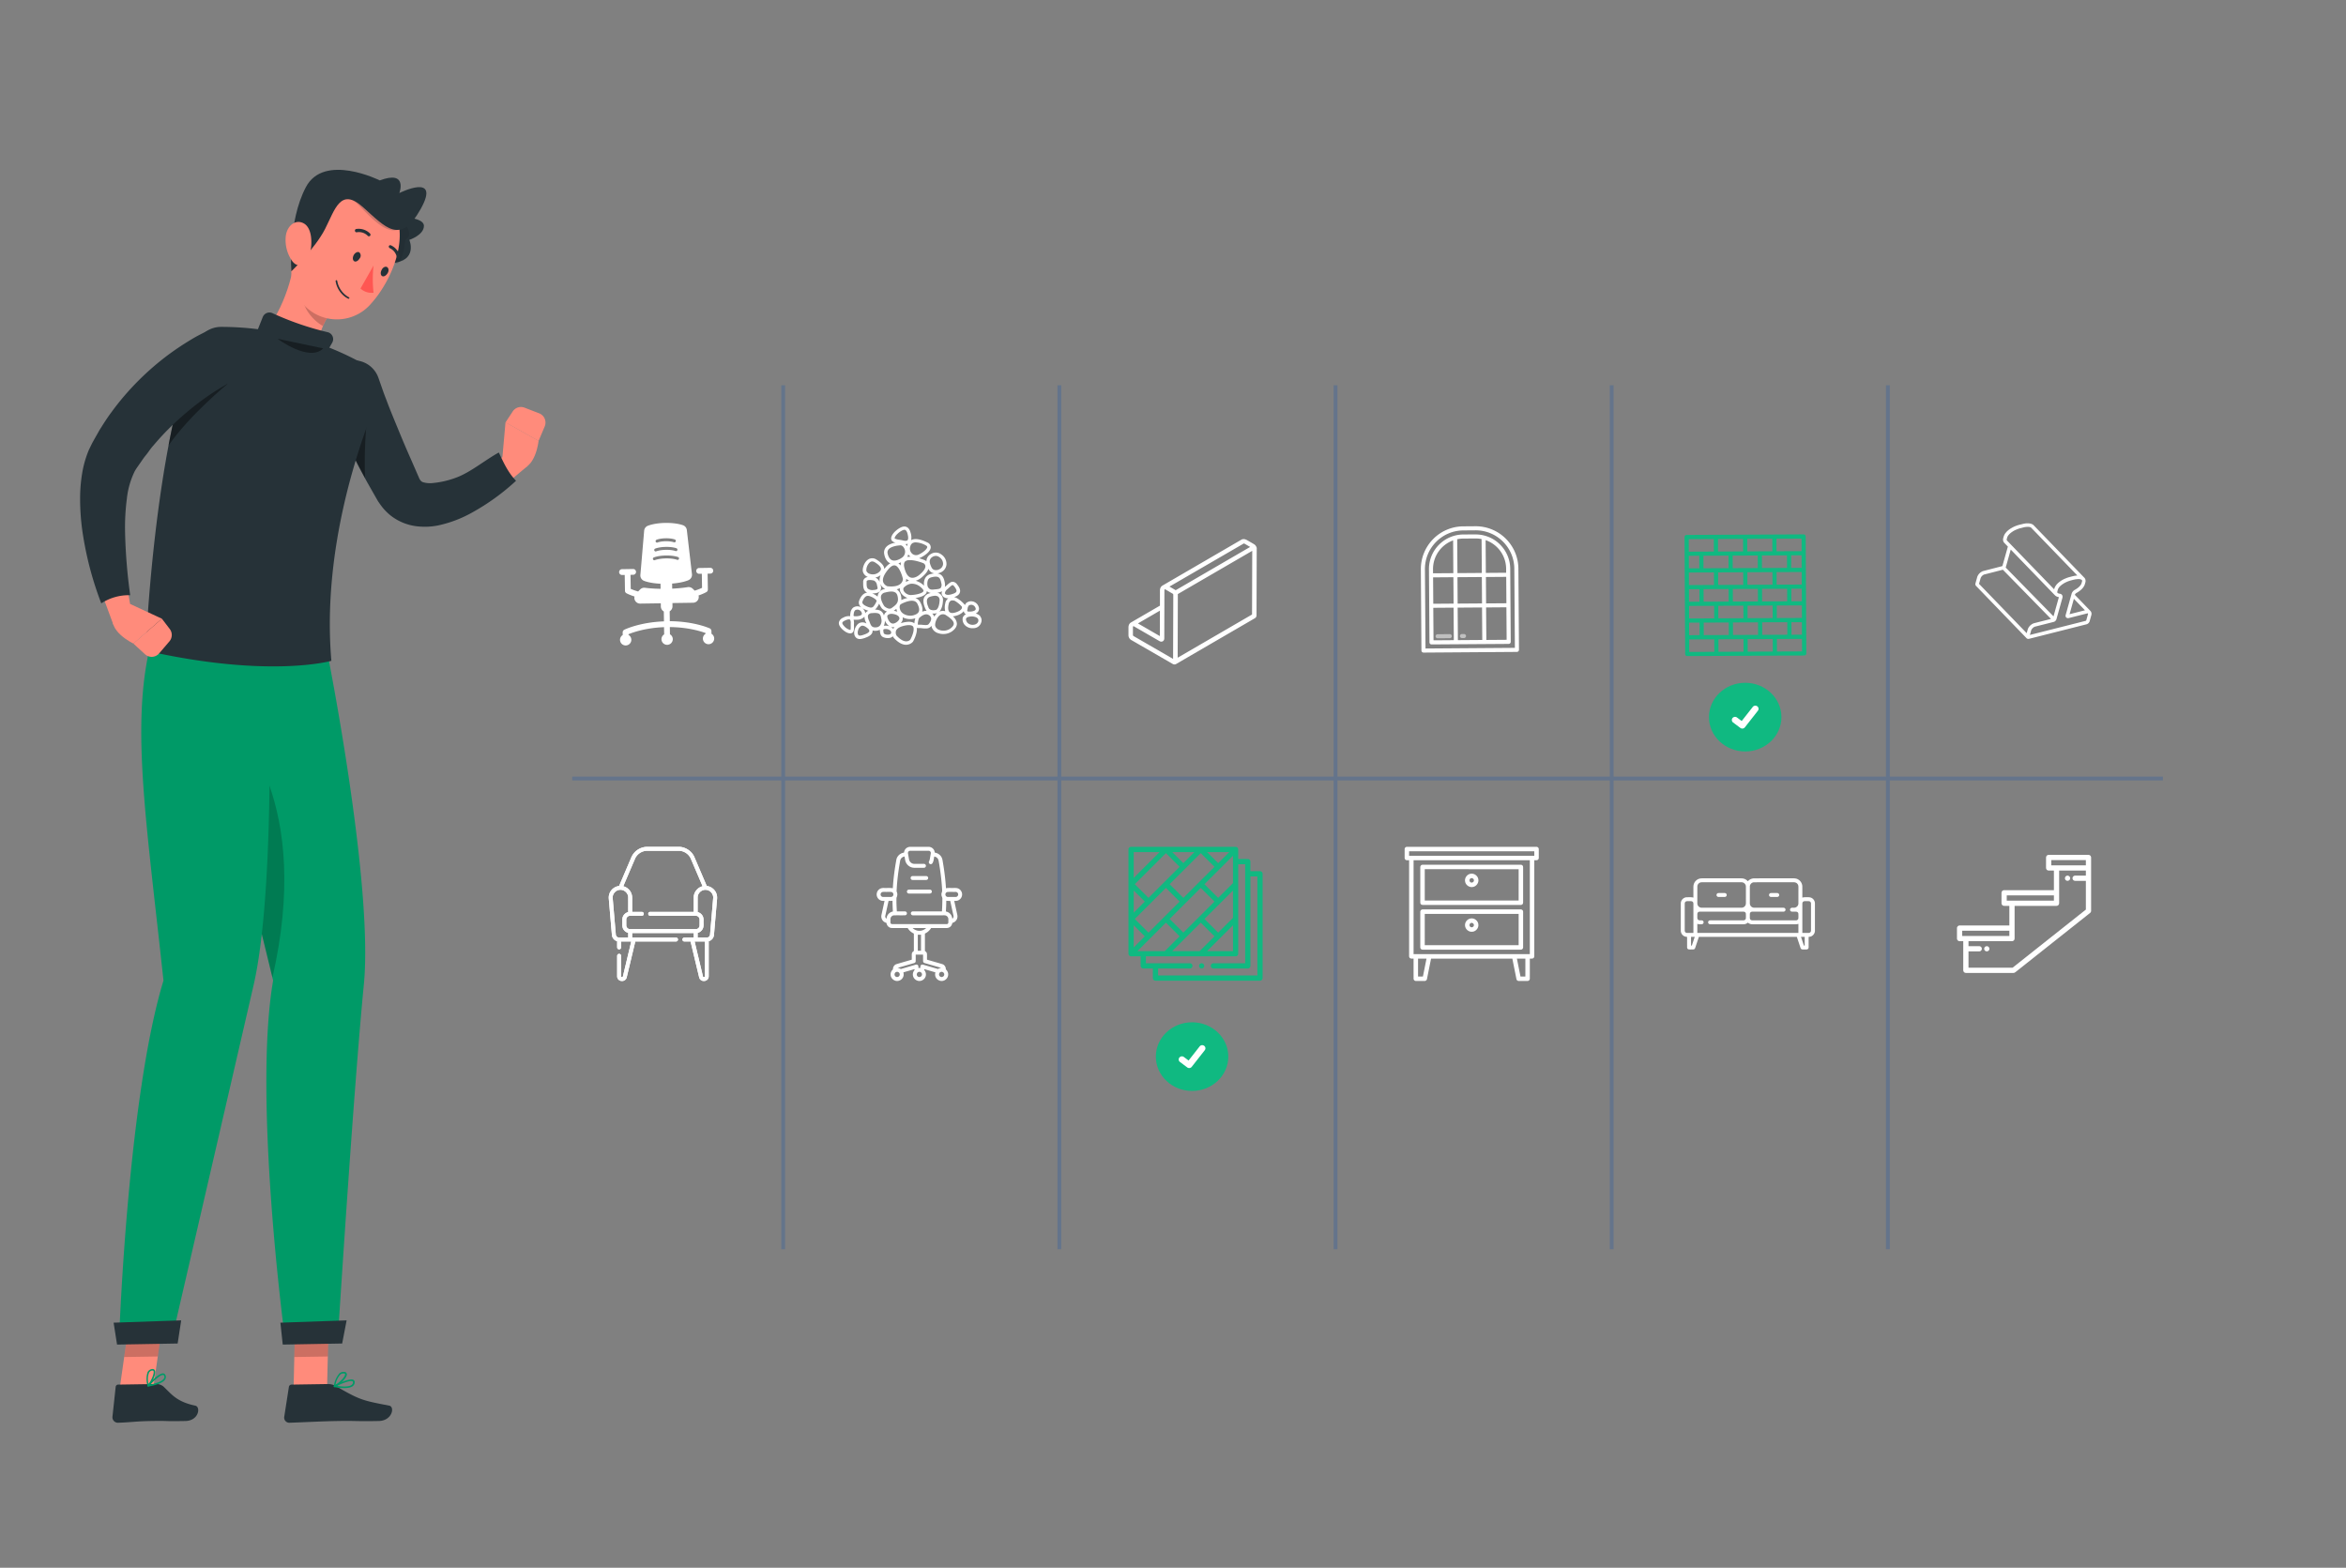 <svg xmlns="http://www.w3.org/2000/svg" width="615" height="411" fill="none" viewBox="0 0 615 411">
  <rect x="0" y="0" width="615" height="411" fill="#808080" stroke="none"/>
  <path fill="#FF8B7B" d="m131.701 119.875.819-9.165 8.668 4.858s-.764 7.729-5.528 7.434l-3.959-3.127Z"/>
  <path fill="#FF8B7B" d="m137.472 106.859 3.851 1.49a2.596 2.596 0 0 1 1.466 1.405 2.616 2.616 0 0 1 .01 2.03l-1.61 3.811-8.669-4.858 1.866-2.845a2.589 2.589 0 0 1 3.086-1.033Zm-5.771 13.017-6.964 3.945 3.972 6.374 9.621-8.052-4.12-4.092-1.811 1.033-.698.792Z"/>
  <path fill="#263238" d="M90.463 94.849a6.857 6.857 0 0 1 8.736 4.187l.254.724 1.101 3.14c.429 1.168.899 2.349 1.342 3.543.939 2.388 1.945 4.79 2.938 7.206.993 2.415 2.04 4.844 3.114 7.26l1.583 3.636.282.631c.037.106.082.209.134.308.068.145.154.28.255.403.194.289.492.491.832.564.724.2 1.479.269 2.228.201a23.555 23.555 0 0 0 6.374-1.463c3.663-1.342 7.474-4.549 11.124-6.562.751 1.463 2.147 5.032 4.522 7.408a58.622 58.622 0 0 1-11.473 8.306 31.72 31.72 0 0 1-8.977 3.408 17.633 17.633 0 0 1-5.824.188 13.73 13.73 0 0 1-6.468-2.683 14.02 14.02 0 0 1-2.51-2.537c-.348-.456-.657-.926-.952-1.342l-.658-1.154-2.04-3.582c-1.341-2.429-2.683-4.845-3.837-7.341-1.154-2.496-2.389-5.018-3.49-7.622a250.175 250.175 0 0 1-1.543-4.025c-.241-.671-.483-1.342-.724-2.08l-.336-1.101-.362-1.342a6.883 6.883 0 0 1 4.375-8.28Z"/>
  <path fill="#000" d="M92.584 119.272a141.24 141.24 0 0 1-3.49-7.622 112.12 112.12 0 0 1-.791-2.053l4.187-5.596 4.12 2.523a110.622 110.622 0 0 0-.913 18.786c-1.02-2.026-2.12-4.012-3.113-6.038Z" opacity=".4"/>
  <path fill="#FF8B7B" d="m76.924 365.632 8.776-.135.484-20.396-8.79.134-.47 20.397Z"/>
  <path fill="#263238" d="m86.037 362.84-9.595.148a.707.707 0 0 0-.711.617l-1.221 7.837a1.34 1.34 0 0 0 1.341 1.543c3.463-.107 8.454-.389 12.802-.456 5.086-.081 4.576.121 10.547 0 3.61 0 4.375-3.717 2.845-4.026-6.978-1.342-7.675-1.463-13.862-5.045a4.187 4.187 0 0 0-2.147-.618Z"/>
  <path fill="#000" d="m86.184 345.101-.242 10.52-8.79.134.242-10.507 8.79-.147Z" opacity=".2"/>
  <path fill="#009A67" d="M87.594 363.619a.202.202 0 0 1 0-.376c.403-.215 4.026-2.067 5.059-1.49a.643.643 0 0 1 .322.551 1.208 1.208 0 0 1-.43 1.019c-.993.873-3.502.564-4.91.309l-.041-.013Zm4.75-1.53c-.657-.215-2.603.55-4.025 1.234 1.932.296 3.381.188 3.931-.308a.77.77 0 0 0 .282-.671.243.243 0 0 0-.12-.215l-.068-.04Z"/>
  <path fill="#009A67" d="M87.594 363.619a.228.228 0 0 1-.08-.188 6.281 6.281 0 0 1 1.489-3.409 1.639 1.639 0 0 1 1.167-.375c.564 0 .725.335.752.577.134.993-2.04 2.925-3.113 3.422l-.215-.027Zm2.684-3.543h-.215a1.116 1.116 0 0 0-.845.282 5.1 5.1 0 0 0-1.262 2.684c1.114-.658 2.59-2.188 2.51-2.778-.014-.04-.027-.134-.202-.188h.014ZM71.597 257.058c-10.735-44.9-18.21-65.753-14.17-87.988l28.327 1.717s12.225 61.07 9.621 87.398c-2.683 27.375-6.709 91.102-6.709 91.102l-14.144.202s-8.199-61.849-2.925-92.431Z"/>
  <path fill="#263238" d="m90.866 346.147-1.167 6.066-15.58.281-.617-5.743 17.364-.604Z"/>
  <path fill="#000" d="M71.422 256.28c-8.225-34.299-14.492-54.468-15.056-72.087 7.193 6.119 25.43 26.744 15.056 72.087Z" opacity=".2"/>
  <path fill="#FF8B7B" d="m31.153 365.632 8.803-.135 2.898-20.396-8.802.134-2.899 20.397Z"/>
  <path fill="#263238" d="m40.587 362.84-9.595.148a.657.657 0 0 0-.671.617l-.845 7.837a1.44 1.44 0 0 0 .87 1.429c.182.078.38.117.579.114 3.448-.107 4.536-.389 8.883-.456 5.086-.081 2.684.121 8.696 0 3.61 0 4.187-3.704 2.684-4.026-4.885-1.02-6.173-2.965-8.374-5.045a3.117 3.117 0 0 0-2.227-.618Z"/>
  <path fill="#000" d="m42.855 345.101-1.49 10.52-8.803.134 1.49-10.507 8.803-.147Z" opacity=".2"/>
  <path fill="#009A67" d="M38.842 363.498a.187.187 0 0 1-.188-.107.2.2 0 0 1 0-.228c.295-.336 2.965-3.275 4.173-3.114a.705.705 0 0 1 .523.403 1.153 1.153 0 0 1 0 1.087c-.59 1.14-3.06 1.717-4.495 1.959h-.013Zm3.864-3.033c-.698 0-2.227 1.342-3.287 2.51 1.932-.39 3.247-.993 3.583-1.637a.715.715 0 0 0 0-.712.239.239 0 0 0-.078-.109.237.237 0 0 0-.124-.052h-.094Z"/>
  <path fill="#009A67" d="M38.841 363.498a.203.203 0 0 1-.147-.148 5.957 5.957 0 0 1 0-3.65 1.563 1.563 0 0 1 .952-.751c.564-.148.819.067.94.268.496.873-.779 3.395-1.597 4.227a.19.19 0 0 1-.069.042.213.213 0 0 1-.079.012Zm1.127-4.173h-.214a1.092 1.092 0 0 0-.698.55 4.858 4.858 0 0 0-.107 2.952c.778-.993 1.57-2.898 1.274-3.422-.026-.013-.067-.121-.255-.121v.041Zm2.886-102.267c-4.818-44.9-9.139-70.235-2.174-92.511l29.642 6.24s2.215 61.017-3.824 87.398c-6.307 27.375-21.041 91.102-21.041 91.102l-14.17.201s2.254-61.848 11.567-92.43Z"/>
  <path fill="#263238" d="m47.497 346.147-.926 6.066-15.888.281-.899-5.743 17.713-.604ZM104.166 56.86s6.965-.08 6.965 2.348c0 2.429-3.825 3.677-3.825 3.677s2.402 5.582-4.723 6.105c-7.126.524 1.583-12.13 1.583-12.13Z"/>
  <g opacity=".18">
    <path fill="#263238" d="M103.976 56.725s5.596 4.133 2.268 6.133c0 0-.644 8.199-3.221 5.73-2.576-2.47.953-11.863.953-11.863Z"/>
    <path fill="#000" d="M103.976 56.725s5.596 4.133 2.268 6.133c0 0-.644 8.199-3.221 5.73-2.576-2.47.953-11.863.953-11.863Z" opacity=".4"/>
  </g>
  <path fill="#FF8B7B" d="M88.504 96.634c-5.287-3.194-5.529-7.367-3.851-11.125.404-.927.875-1.824 1.409-2.683l-5.22-8.253-3.825-6.025c-.63 6.79-5.233 18.223-10.923 21.068 3.932 4.025 10.735 7.917 15.083 11.527 6.253-1.168 7.327-4.51 7.327-4.51Z"/>
  <path fill="#000" d="M86.063 82.772a21.088 21.088 0 0 0-1.41 2.684c-2.509-1.342-5.756-5.073-5.166-8.213.338-.975.789-1.907 1.342-2.777l5.234 8.306Z" opacity=".2"/>
  <path fill="#FF8B7B" d="M81.661 55.853c-3.838 8.213-6.508 12.802-4.723 19.163a11.782 11.782 0 0 0 20.33 4.59c5.568-6.147 10.842-18.56 4.924-26.114a11.968 11.968 0 0 0-20.53 2.361Z"/>
  <path fill="#263238" d="M92.732 66.87c-.349.658-.295 1.342.12 1.61.417.269 1.034-.08 1.437-.738a1.154 1.154 0 0 0-.121-1.597c-.416-.241-1.087.094-1.436.725Zm7.312 3.905c-.349.644-.295 1.342.121 1.597.416.255 1.033-.094 1.436-.738s.295-1.342-.121-1.61c-.416-.269-1.127.04-1.436.751Z"/>
  <path fill="#FF5652" d="M97.926 69.608a31.747 31.747 0 0 0 0 7.138 4.335 4.335 0 0 1-3.422-1.1l3.422-6.038Z"/>
  <path fill="#263238" d="M90.583 77.9a6.362 6.362 0 0 1-2.603-4.186.228.228 0 0 1 .174-.255.2.2 0 0 1 .242.147 6.093 6.093 0 0 0 3.073 4.335.215.215 0 0 1 .107.268.228.228 0 0 1-.295.08 5.89 5.89 0 0 1-.698-.388Zm2.565-17.136a.47.47 0 0 1-.08-.188.416.416 0 0 1 .267-.536 4.173 4.173 0 0 1 3.677 1.194.43.43 0 0 1 0 .59.43.43 0 0 1-.604 0 3.22 3.22 0 0 0-2.912-.925.43.43 0 0 1-.348-.135Zm8.788 3.959a.524.524 0 0 1 0-.201.416.416 0 0 1 .564-.201 4.213 4.213 0 0 1 2.375 3.046.441.441 0 0 1-.376.47.43.43 0 0 1-.47-.376 3.245 3.245 0 0 0-1.878-2.416.455.455 0 0 1-.215-.322Z"/>
  <path fill="#263238" d="M77.985 62.616s6.71-.925 8.16-5.367c1.448-4.442 4.025-7.153 7.38-3.945 3.354 3.207 7.756 8.776 11.634 6.588 6.173-3.462.268-6.71.268-6.71s1.476-2.911-4.71-4.025c0 0-.792-3.328-6.602-2.174a5.582 5.582 0 0 0-7.287.993s-3.878-1.342-5.005 4.026a3.45 3.45 0 0 0-3.02 4.28s-1.677 1.45-.818 6.334Z" opacity=".22"/>
  <path fill="#263238" d="M76.373 71.138s6.24-6.012 8.843-11.111c2.603-5.1 4.026-11.004 9.917-5.744s9.796 10.118 15.163.483c5.368-9.634-5.609-4.16-5.609-4.16s2.322-6.092-5.126-3.314c0 0-14.6-7.287-19.377 1.771-4.777 9.058-3.811 22.075-3.811 22.075Z"/>
  <path fill="#FF8B7B" d="M74.9 62.08a9.595 9.595 0 0 0 1.663 6.307c1.65 2.28 3.905.885 4.67-1.879.684-2.483.644-6.71-1.597-7.944-2.24-1.235-4.482.711-4.737 3.516Z"/>
  <path fill="#263238" d="M86.869 173.243s-16.264 4.656-48.684-2.684c0 0 2.093-52.965 13.298-80.514a6.978 6.978 0 0 1 6.414-4.348 76.69 76.69 0 0 1 38.23 10.172 6.965 6.965 0 0 1 2.9 8.668c-4.724 11.313-14.681 39.238-12.158 68.706Z"/>
  <path fill="#000" d="m61.56 95.184-1.933 5.489s-9.769 7.984-15.459 16.103c1.087-5.717 2.349-11.326 3.838-16.519l6.71-6.173 6.844 1.1Z" opacity=".4"/>
  <path fill="#FF8B7B" d="m34.105 158.334 8.346 3.865-7.474 6.522s-7.032-3.315-5.153-7.703l4.28-2.684Z"/>
  <path fill="#FF8B7B" d="m44.41 168.144-2.683 3.14a2.586 2.586 0 0 1-1.81.908 2.58 2.58 0 0 1-1.907-.68l-3.047-2.791 7.475-6.522 2.053 2.684a2.588 2.588 0 0 1-.08 3.261Zm-10.305-9.81-1.369-7.877-7.353 1.597 4.36 11.769 5.22-2.51-.348-2.053-.51-.926Z"/>
  <path fill="#263238" d="M21.544 124.035a27.304 27.304 0 0 1 1.772-6.132l.765-1.57c.255-.497.456-.819.684-1.248l1.342-2.375c.98-1.543 1.945-3.1 3.046-4.563a69.489 69.489 0 0 1 7.072-8.293 71.581 71.581 0 0 1 8.239-7.098A76.533 76.533 0 0 1 49 89.696c.791-.483 1.556-.966 2.388-1.422.403-.228.832-.443 1.262-.671l.67-.336.779-.375a7.367 7.367 0 0 1 6.71 13.083l-.51.282-.752.416-.9.523c-.603.349-1.234.738-1.85 1.114a69.397 69.397 0 0 0-3.637 2.469 76.443 76.443 0 0 0-6.79 5.582 68.847 68.847 0 0 0-6.12 6.388c-.496.537-.925 1.127-1.342 1.718-.416.59-.912 1.14-1.341 1.744l-1.248 1.798c-.202.295-.457.644-.604.872l-.376.618a21.464 21.464 0 0 0-2.08 7.233 58.192 58.192 0 0 0-.47 8.91c.132 5.487.58 10.962 1.342 16.398a13.152 13.152 0 0 0-7.581 2.133 87.835 87.835 0 0 1-4.737-17.538 60.385 60.385 0 0 1-.805-10.816c.038-1.938.217-3.871.536-5.784ZM85.633 92.38l1.45-2.536a1.865 1.865 0 0 0-1.236-2.765 76.91 76.91 0 0 1-14.479-5.005 1.879 1.879 0 0 0-2.482 1.033L66.51 89.08s10.99 5.435 19.122 3.3Z"/>
  <path fill="#000" d="M84.72 91.333 72.75 88.81s8.334 6.213 11.97 2.523Z" opacity=".4"/>
  <path fill="#fff" d="m518.314 151.325-.445 1.583s-.01.052-.021.072l-.01.073v.207s.021.051.021.072a.697.697 0 0 0 .144.258l13.239 13.704h.01v.021a.722.722 0 0 0 .279.155.842.842 0 0 0 .393 0l15.059-3.806c.175-.041.362-.155.506-.3a1.09 1.09 0 0 0 .3-.486l.445-1.583c.124-.434.031-.837-.207-1.096 0 0 0-.02-.01-.02l-4.085-4.22v-.042a.89.89 0 0 1 .413-.465c.507-.29.962-.61 1.324-.962.31-.3.714-.775.869-1.324l.124-.424c.124-.413.072-.806-.124-1.127a.699.699 0 0 0-.155-.186l-13.238-13.704c-.063-.062-.125-.124-.207-.175-.011 0-.062-.042-.073-.042l-.062-.041s-.031-.021-.051-.031c-.063-.031-.125-.062-.187-.083l-.165-.052c-.052-.02-.124-.031-.176-.041a6.127 6.127 0 0 0-.176-.031h-.051l-.135-.021c-.062 0-.124 0-.186-.01h-.403c-.073 0-.145.01-.218.021-.072 0-.144.02-.227.031-.073.01-.155.02-.238.041-.083.01-.166.031-.248.052l-.972.238h-.052a1.162 1.162 0 0 1-.248.082l-.145.042-.062.02a8.98 8.98 0 0 0-.29.104l-.134.051-.062.021-.052.021c-.083.031-.165.072-.248.103l-.124.062-.062.031-.052.021c-.072.041-.155.072-.228.114l-.144.083-.042.02c-.062.042-.124.073-.196.114-.062.031-.114.072-.176.103l-.414.29c-.093.072-.155.124-.217.176l-.072.062-.062.052-.125.113-.134.135-.3.351s-.021.031-.031.042l-.145.207s-.02.031-.02.041l-.125.238-.031.062-.093.248-.124.435c-.145.517-.041.992.3 1.334l.9.931-1.427 5.078-.062.051-5.099 1.314-.041.02-.218.114s-.051.031-.062.031l-.238.155s-.082.062-.113.093c-.042.042-.093.073-.135.114l-.083.083-.134.155v.021l-.041.031-.031.041-.114.166v.02l-.124.207-.021.031-.072.186-.021.062-.021.052.011.01Zm26.269-.455c-.083 0-.176.021-.258.031a1.52 1.52 0 0 0-.3.031c-.187.032-.373.063-.559.114h-.041l-.797.207c-.175.041-.362.104-.537.155a6.32 6.32 0 0 0-.414.155l-.062.021c-.135.052-.259.114-.383.166-.031.01-.052.02-.083.031h-.02c-.145.082-.29.155-.424.227a5.77 5.77 0 0 0-.424.259h-.011c-.072.062-.144.103-.206.155a2.234 2.234 0 0 0-.176.124h-.021s-.041.052-.062.062a4.848 4.848 0 0 0-.248.207l-.021.02a5.228 5.228 0 0 0-.341.342l-.031.031c-.052.072-.114.145-.176.227v.021h-.021s-.041.072-.062.103c-.031.052-.062.094-.093.145v.021s-.052.083-.083.124c-.02.052-.051.093-.072.145-.052.114-.083.217-.114.31l-.051.186-12.349-12.773s-.145-.144-.062-.434l.124-.424.02-.072.032-.073.02-.041.042-.083.02-.041.031-.042.093-.144.042-.052.227-.259.104-.103.217-.197.155-.124.352-.248c.082-.052.124-.083.175-.114.052-.031.114-.072.176-.103l.166-.093c.072-.031.134-.073.207-.104l.051-.02.052-.021.114-.052.217-.093.062-.02.155-.062c.073-.032.145-.052.217-.083l.062-.021.156-.052.217-.062h.051l.942-.248c.072-.021.144-.031.206-.041.063-.011.135-.021.197-.031.062 0 .124-.021.186-.021s.114-.01.176-.01h.569c.062.02.103.031.134.031.042 0 .073.02.104.02l.072.021c.062.021.093.041.124.052l.042.031.041.031s.041.031.062.052l12.1 12.524-.01-.021Zm-18.74-2.244 1.272-4.55 11.583 11.986h.011c.248.259.589.414 1.024.486l-1.407 5.037-12.545-12.814s.051-.093.062-.135v-.01Zm20.726 11.366-4.034 1.024 1.128-4.033 2.906 3.009Zm-14.107 5.285s.031-.103.062-.155c.031-.072.083-.155.155-.248l.031-.041s.052-.062.073-.083l.072-.073.041-.041c.042-.041.093-.083.135-.124 0 0 .041-.031.062-.041l.083-.052c.134-.083.248-.135.351-.155l4.84-1.221a.976.976 0 0 0 .455-.269 1.035 1.035 0 0 0 .269-.434l1.562-5.585c.166-.6-.145-.972-.527-1.075a1.986 1.986 0 0 0-.135-.031c-.289-.031-.507-.114-.62-.228 0 0-.011-.031-.021-.041 0 0 0-.021-.01-.031 0-.011-.021-.031-.021-.052v-.124c0-.031.01-.083.021-.124v-.052l.124-.434a.647.647 0 0 1 .062-.166c.031-.062.062-.124.093-.176l.124-.186c.041-.062.093-.124.145-.186.072-.083.155-.165.248-.248l.062-.052c.093-.083.186-.155.269-.227.114-.094.227-.166.341-.238.135-.083.259-.166.383-.238.031-.021.072-.031.103-.052.093-.052.186-.103.279-.145l.042-.02c.062-.031.124-.052.186-.083.072-.031.155-.073.238-.104.062-.02.114-.041.176-.062.072-.031.145-.062.227-.082l.052-.021c.134-.041.259-.083.393-.114l.796-.207h.052c.166-.041.321-.072.476-.093.052 0 .093 0 .134-.01.114-.01.238-.031.342-.031h.403c.114.01.217.031.31.052l.062.02c.073.021.124.052.176.083.021.01.031.021.041.031a.323.323 0 0 1 .104.104c.052.082.062.206.01.361l-.124.435c-.072.269-.289.589-.61.9-.31.3-.693.579-1.138.817-.424.238-.724.6-.848 1.024l-1.562 5.584a.647.647 0 0 0 .145.642c.124.134.383.227.631.165l4.84-1.22c.124-.031.197-.021.218-.011.031.021.051.083.01.228l-.445 1.582s-.021.042-.052.073c-.041.041-.072.062-.082.062l-14.645 3.702.331-1.179Zm-13.228-13.755.021-.062v-.031h.02l.031-.062.042-.073v-.02h.021l.041-.083.052-.062.02-.031s.042-.052.052-.062h.01l.083-.083s.052-.062.083-.083l.062-.051.041-.031.042-.031.072-.042.041-.02.083-.042.062-.031.052-.02.062-.021h.052l4.767-1.221 12.618 12.897-4.385 1.107c-.6.155-1.169.62-1.5 1.169a2.14 2.14 0 0 0-.113.217 1.595 1.595 0 0 0-.104.289l-.269.952-12.493-12.928.413-1.479.021-.052v-.01Zm-189.775-7.757v-.062l-.02-.062v-.041s-.021-.073-.031-.083c0 0-.011-.041-.021-.052v-.031s-.041-.082-.052-.093l-.031-.062-.031-.062-.041-.072-.093-.135s-.042-.062-.052-.062c0 0-.041-.052-.052-.052l-.051-.051-.052-.042-.062-.051s-.062-.042-.073-.052a.296.296 0 0 1-.072-.052l-1.924-1.106-.072-.031-.072-.031s-.062-.031-.073-.031l-.062-.021s-.062-.021-.083-.031l-.072-.021s-.072-.021-.083-.021h-.082s-.062-.02-.083-.02h-.207c-.052 0-.093.01-.134.02h-.021s-.093.032-.145.042a.706.706 0 0 0-.196.093l-20.685 12.028s-.021.021-.031.021c-.383.238-.621.693-.621 1.272v3.961l-7.601 4.416s-.021.021-.031.021c-.383.238-.621.682-.621 1.262v2.068a1.455 1.455 0 0 0 .703 1.231l10.891 6.288a.935.935 0 0 0 .486.134.724.724 0 0 0 .393-.103l20.685-12.028a.772.772 0 0 0 .279-.269.291.291 0 0 0 .041-.083l.021-.041v-.031s.031-.052.052-.114c0-.01 0-.052.01-.062v-.083s.01-.072.01-.093l.052-17.385v-.093l.01-.042Zm-3.402-1.293h.062s.072.042.093.042l.083.041 1.427.828-19.537 11.355s-.072-.072-.114-.093l-1.499-.868 19.495-11.305h-.01Zm-21.988 17.624-.021 6.66-5.74-3.32 5.761-3.351v.011Zm-6.95 6.609s-.052-.042-.083-.094a.291.291 0 0 1-.041-.113v-2.058c0-.187.062-.269.093-.28.031 0 .114 0 .258.093l6.64 3.837c.269.156.59.166.828.031.248-.144.393-.413.403-.734l.031-12.597c0-.196.052-.279.093-.289h.052c.01 0 .031 0 .041.01.042.01.093.031.155.062l1.893 1.107s.021.031.031.051c0 0 .01.021.021.031 0 0 .02.042.02.052 0 .021.011.041.021.062l-.052 16.858-10.425-6.019.021-.01Zm11.604 5.729.041-15.586v-.982s-.01-.083-.02-.114l19.526-11.346-.052 16.693-19.516 11.335h.021Zm-51.761-10.918a2.45 2.45 0 0 0-1.19-.67 1.79 1.79 0 0 0 .57-.426c.281-.326.38-.781.256-1.194a2.112 2.112 0 0 0-1.144-1.392 2 2 0 0 0-1.741-.015c-.13.054-.244.133-.349.214a1.551 1.551 0 0 0-.399.595s-.028-.06-.055-.077a7.94 7.94 0 0 0-2.257-1.851l-.04-.01a2.189 2.189 0 0 0-.498-.141c.87-.301 1.346-.687 1.517-1.22.24-.73-.221-1.468-.7-2.084a1.647 1.647 0 0 0-1.07-.725c-.573-.053-1.008.342-1.576.844-.162.142-.326.294-.525.459l-.072.078a3.104 3.104 0 0 0-.002-1.096c-.181-1.107-.535-1.799-1.113-2.183a2.093 2.093 0 0 0-.866-.293c.331-.048.654-.152.954-.292a2.52 2.52 0 0 0 1.452-2.012 2.963 2.963 0 0 0-1.32-2.648 2.386 2.386 0 0 0-2.766-.133 2.25 2.25 0 0 0-1.075 1.283c-.048.202-.096.403-.095.616a2.433 2.433 0 0 0-.335-.241 13.265 13.265 0 0 0-1.611-.557l.066-.006c.915-.354 2.951-1.566 3.01-2.828a1.366 1.366 0 0 0-.899-1.302c-1.207-.599-2.871-1.201-4.068-.692-.065.006-.112.069-.172.097a3.884 3.884 0 0 0-.153-2.015c-.225-.789-.593-1.292-1.102-1.478-.709-.277-1.474.113-2.055.494-.152.102-1.491.982-1.845 2.099-.128.309-.105.655.048.947.251.327.635.547 1.051.583-.834.15-1.959.496-2.57 1.264a2.138 2.138 0 0 0-.415 1.815c.276 1.46.986 2.089 1.571 2.357a4.72 4.72 0 0 0-1.3 1.155l-.275.349.01-.04c-.04-.808-.702-1.595-2.013-2.421a1.95 1.95 0 0 0-2.301.01c-.979.711-1.504 2.318-1.284 3.169a2.103 2.103 0 0 0 1.302 1.356c-.276.04-.544.135-.765.305a1.205 1.205 0 0 0-.481.98l.011.088c-.012.891-.032 1.811.598 2.421.139.129.293.24.474.327l-.04-.01c-.887.105-1.598.806-2.071 2.065-.213.576-.272 1.658 1.757 2.465.204.081.41.152.629.216-.34.131-.621.371-.812.676 0-.085-.004-.16-.017-.238a2.16 2.16 0 0 0-1.143-1.392 2.016 2.016 0 0 0-1.741-.015 1.34 1.34 0 0 0-.352.224 2.29 2.29 0 0 0-.637 1.453l-.031.131c-.026.196-.03.386-.003.584a2.899 2.899 0 0 0-1.873.4 1.78 1.78 0 0 0-1.093 1.184c-.127.661.317 1.246.722 1.684.074.093 1.046 1.092 2.025 1.222a.986.986 0 0 0 .306.01.808.808 0 0 0 .52-.216c.366-.326.376-.856.369-1.666-.017-.238-.002-.522.008-.828a3.127 3.127 0 0 0-.106-.887l.091.022c.291.027.6.027.891.012a2.615 2.615 0 0 0 1.782-.73c.03-.036.049-.074.079-.109.025.559.168 1.115.433 1.604l.077.21a2.007 2.007 0 0 0-1.667-.188c-.675.241-1.145 1.001-1.363 1.64-.357 1.084-.155 2.015.561 2.443.282.153.609.21.924.18.484-.064.96-.184 1.402-.386l.092-.031c1.005-.375 1.563-.879 1.66-1.504a.797.797 0 0 0 .003-.319c.271.065.56.103.841.085l.14-.008c.326-.028.644-.111.936-.264-.009.168.005.331.039.498.017.196.057.386.106.579.111.42.423.761.836.903.407.162.849.226 1.283.192.098-.008.193-.007.293-.025.323-.061.616-.214.852-.444.046.118.105.227.176.33.015.025.033.039.048.064 1.137 1.242 2.251 1.872 3.312 1.84l.121-.013a2.363 2.363 0 0 0 1.606-.795l.034-.055c.146-.252 1.173-2.133.975-3.563.121.029.241.058.372.047.353-.011.712.001 1.061.053.372.047.741.061 1.117.046a1.635 1.635 0 0 0 1.172-.537l.151-.187c-.004.105.002.213.02.313a2.5 2.5 0 0 0 1.7 1.643 3.915 3.915 0 0 0 1.65.217 3.926 3.926 0 0 0 2.036-.723c.842-.627 1.263-1.313 1.234-2.033a2.756 2.756 0 0 0-1.063-1.862 4.7 4.7 0 0 0 1.032-.22 3.823 3.823 0 0 0 1.839-1.142c.027.198.101.375.213.53.098.119.222.224.366.29a1.482 1.482 0 0 0-.87.961c-.1.636.074 1.284.487 1.777a2.739 2.739 0 0 0 2.294.903c.117-.004.235-.007.346-.023a2.107 2.107 0 0 0 1.725-1.468 1.63 1.63 0 0 0-.295-1.645l.04-.033Zm-33.945 1.765c-.012.316-.007.604-.005.86.018.323.001.66-.044.979a.62.62 0 0 1-.153.016 3.224 3.224 0 0 1-1.493-.955c-.144-.152-.555-.612-.515-.911.041-.171.25-.376.61-.545.942-.465 1.276-.352 1.38-.295.103.056.241.409.228.863l-.008-.012Zm2.859-2.153c-.268.319-1.077.496-1.908.413a.304.304 0 0 1-.156-.058.596.596 0 0 1-.029-.412l.034-.14c.007-.339.125-.651.328-.921 0 0 .09-.064.137-.084.13-.054.268-.095.398-.107.206-.014.409.024.591.111.332.165.588.471.669.842a.377.377 0 0 1-.084.352l.02.004Zm21.957-3.054a4.192 4.192 0 0 0-.044 2.17 2.169 2.169 0 0 0-1.571.122c.544-.539.899-1.528.969-2.788a2.026 2.026 0 0 0-.714-1.853 1.959 1.959 0 0 0-.778-.347c.444-.031.879-.16 1.263-.387a2.46 2.46 0 0 0-.118.535c-.005.02 0 .043.003.076.056.385.28.737.611.955.343.21.753.32 1.154.288a2.07 2.07 0 0 0-.793 1.214l.018.015Zm-8.126 5.341c-.51-.399-1.283-.5-2.313-.333a8.075 8.075 0 0 0-1.274.3 2.2 2.2 0 0 0 .399-.596c.135-.297.175-.639.104-.964.708.372 1.51.533 2.312.471a4.02 4.02 0 0 0 .654-.108c.125-.034.25-.068.365-.104a4.962 4.962 0 0 0-.247 1.334Zm-5.822 1.163a2.814 2.814 0 0 0-1.663-.56 2.08 2.08 0 0 0-.531.042c.199-.431.305-.916.281-1.39.082.19.169.36.273.545.51.846 1.206 1.269 1.985 1.212.085-.001.173-.012.261-.023a2.45 2.45 0 0 0-.337.472 1.802 1.802 0 0 0-.259-.296l-.01-.002Zm-3.416-6.312c.194.43.426.837.695 1.221l.051.054c.384.348.831.615 1.321.786a1.476 1.476 0 0 0-.627.573 1.296 1.296 0 0 0-.174.501c-.315-1.034-.899-1.568-2.382-1.595.155-.112.294-.248.416-.4.275-.349.507-.739.7-1.14Zm7.351-15.293-.051.211a2.339 2.339 0 0 0-.413-.536l.183-.009c.152-.016.298-.045.438-.097-.057.146-.111.282-.147.433l-.01-.002Zm-2.304 4.711c.23-.072.465-.165.682-.272-.065.271-.103.56-.085.841a3.141 3.141 0 0 0-.607-.572l.01.003Zm5.348 12.648c-.196.464-.688.781-1.471.986-1.236.32-2.949-.209-3.401-1.425-.365-.96.015-1.389.107-1.463.619-.362 2.358-1.177 3.497-.871.392.094.71.363.892.715.449.874.58 1.565.376 2.058Zm-5.886-.736c.034.211.091.416.171.616.008.055.041.095.069.155a4.183 4.183 0 0 0-.93-.245c.224-.138.471-.323.698-.513l-.008-.013Zm-1.31 1.334.183-.009c.6.07 1.613.281 1.879.941a.641.641 0 0 1-.013.54 2.299 2.299 0 0 1-1.205.986c-.587.231-1.104-.01-1.514-.694-.361-.619-.478-1.105-.328-1.377.266-.266.629-.402.998-.387Zm5.006-4.933a2.3 2.3 0 0 1-1.661-.921 1.045 1.045 0 0 1-.159-.932 3.25 3.25 0 0 1 1.937-1.108 3.39 3.39 0 0 1 2.491.833c.591.462.885.873.797 1.107-.225.627-2.344 1.032-3.415 1.018l.01.003Zm-1.242-3.459c.093-.254.139-.53.141-.806.225.214.485.372.775.495a3.804 3.804 0 0 0-.921.332l.005-.021Zm-1.155 3.031c.399.553.969.967 1.621 1.177a8.17 8.17 0 0 0-1.616.569 3.917 3.917 0 0 0-.018-.632 2.767 2.767 0 0 0-1.059-2.096c-.055-.034-.113-.059-.159-.091.303-.065.586-.178.863-.314-.054.487.074.975.361 1.374l.007.013Zm-1.56-.237c.376.25.584.714.668 1.469.144 1.258-.533 1.818-1.66 2.611-.716.497-1.701-.314-1.878-.463-.366-.514-1.161-1.939-.853-2.822a1.355 1.355 0 0 1 1.042-.792c1.274-.342 2.167-.34 2.679.007l.002-.01Zm6.517 2.536a2.276 2.276 0 0 0-1.279-1.095c1.123-.155 2.622-.55 2.955-1.491.024-.1.05-.211.065-.314a1.88 1.88 0 0 0 1.022.48c-.147.039-.295.078-.435.13a1.989 1.989 0 0 0-1.325 1.128c-.459 1.112.201 2.526.303 2.764.08.242.215.477.382.666a2.554 2.554 0 0 0-1.174.239c.177-.692.019-1.538-.514-2.507Zm2.131 1.311s0-.043-.005-.065c-.174-.34-.552-1.377-.284-2.047.14-.317.429-.546.769-.634a5.112 5.112 0 0 1 1.067-.233c.353-.053.73.017 1.033.217.293.284.43.689.363 1.098-.08 1.438-.547 2.273-.98 2.392-.18.042-1.605.348-1.955-.715l-.008-.013Zm4.934-4.674a8.92 8.92 0 0 0 .542-.486c.366-.327.709-.649.895-.625.065-.006.209.061.453.375.243.314.67.927.545 1.269-.125.342-.557.547-1.3.762-.683.186-1.208.198-1.503.01a.568.568 0 0 1-.236-.301c.075-.397.287-.75.594-1.006l.01.002Zm-1.517-1.567c.101.376.057.78-.133 1.128-.235.315-.772.378-1.24.424l-.326.028c-.88.118-1.459.139-1.886-.741a2.844 2.844 0 0 1 .093-1.797c.185-.327.504-.548.875-.629.908-.239 1.503-.234 1.881.006.378.24.578.735.716 1.576l.02.005Zm-2.994-6.167c.123-.332.361-.615.688-.781.225-.138.48-.225.741-.248a1.52 1.52 0 0 1 1.039.325c.628.396 1 1.103.969 1.85a1.654 1.654 0 0 1-.942 1.305 1.838 1.838 0 0 1-1.423.168c-.3-.125-.55-.366-.678-.673-.435-.892-.55-1.473-.394-1.946Zm-.398 2.361c.272.64.855 1.089 1.546 1.181a7.025 7.025 0 0 0-.97.181 2.21 2.21 0 0 0-1.425 1.061 3.186 3.186 0 0 0-.289 1.995 4.534 4.534 0 0 0-.429-.38 4.901 4.901 0 0 0-1.779-.918c.47-.142.917-.364 1.308-.664 1.091-.864 1.789-1.686 2.016-2.45l.02.004.002-.01Zm-.804-.725c.046.649-.579 1.52-1.784 2.464-.05.03-1.112.86-2.085.53-.728-.25-1.269-1.093-1.623-2.497-.21-.848-.135-1.426.216-1.735.272-.201.607-.312.948-.315 1.148-.085 2.83.395 3.855.822.26.158.44.425.473.731Zm-4.754-2.389c.126-.214.211-.438.27-.68.101.152.218.287.357.416.078.072.159.134.24.196a4.76 4.76 0 0 0-.865.058l-.002.01Zm1.55-3.701c.165-.067.335-.111.511-.133a5.771 5.771 0 0 1 2.771.774c.418.207.412.408.41.46-.027.6-1.395 1.643-2.45 2.049a1.56 1.56 0 0 1-1.569-.378 1.784 1.784 0 0 1-.405-1.895c.094-.392.355-.723.727-.9l.005.023Zm-4.831-1.365c.218-.682 1.144-1.395 1.484-1.611.591-.379.998-.525 1.268-.407.269.118.486.542.572.893.339 1.198.173 1.626.041 1.775-.219.245-.759.19-1.171.091-.412-.099-.701-.137-.995-.197a3.681 3.681 0 0 1-1.219-.326.555.555 0 0 1 .033-.226l-.013.008Zm-1.626 3.087c.578-.722 2.024-.981 2.75-1.04l.251-.025c.519-.077.992.431 1.197.948.344.827.061 1.78-.687 2.281-.995.686-1.956.923-2.613.648s-1.011-1.105-1.134-1.741a1.239 1.239 0 0 1 .236-1.071Zm-.139 5.307c.71-.872 1.326-1.224 1.862-1.105 1.106.266 1.847 2.668 2.053 3.536-.029.472-.243.92-.587 1.242-.659.618-1.863.849-3.46.678a1.901 1.901 0 0 1-1.136-1.114c-.238-.823.186-1.923 1.268-3.237Zm-5.677.293c-.04-.85.307-1.671.944-2.241.155-.112.332-.186.528-.203a1.27 1.27 0 0 1 .774.229c1.289.789 1.575 1.369 1.59 1.702.016.334-.23.647-.686.994a2.471 2.471 0 0 1-2.257.319c-.41-.11-.731-.41-.893-.8Zm3.748 1.136a3.198 3.198 0 0 0-.253 1.801 2.271 2.271 0 0 0-1.131-1.177 3.203 3.203 0 0 0 1.292-.551l.092-.073Zm-3.661 1.82-.011-.087a.308.308 0 0 1 .123-.29c.162-.099.345-.151.525-.15.421-.026.846.023 1.256.132l.03.007c.395.213.675.599.759 1.045.021.133.042.265.084.403.065.26.153.558.051.714-.062.081-.291.281-1.096.311a1.891 1.891 0 0 1-1.387-.334c-.362-.31-.355-1-.349-1.733l.015-.018Zm1.762 2.978.195-.017c.78-.057 1.312-.28 1.587-.671.267-.447.302-.991.108-1.464a1.862 1.862 0 0 1-.05-.235l-.008-.055a2.702 2.702 0 0 0 1.27 1.263l-.225.052a2.073 2.073 0 0 0-1.761 1.97 4.769 4.769 0 0 0-1.465-.853l.361.002-.012.008Zm-2.862 2.119c.349-.916.781-1.429 1.337-1.486.629-.051 2.292.817 2.36 1.334-.017.07-.034.14-.061.208a5.144 5.144 0 0 1-.665 1.127.914.914 0 0 1-.865.409 3.637 3.637 0 0 1-.852-.258c-.698-.285-1.472-.737-1.254-1.334Zm1.789 7.771c-.043.266-.454.561-1.099.81l-.092.031c-.398.149-1.218.462-1.563.262-.346-.2-.339-.89-.168-1.381.111-.463.419-.857.828-1.098.478-.173 1.065.086 1.841.794a.775.775 0 0 1 .263.584l-.01-.002Zm1.705-.983c-.986.028-1.267-.348-1.677-1.563a.312.312 0 0 0-.033-.083c-.148-.269-.534-1.139-.265-1.638.22-.298.57-.469.939-.455l.218-.022c1.973-.153 2.073.403 2.284 1.603a2.034 2.034 0 0 1-.339 1.631 1.445 1.445 0 0 1-1.135.514l.008.013Zm3.985 1.565a.723.723 0 0 1-.489.308 1.99 1.99 0 0 1-1.103-.106.48.48 0 0 1-.334-.335c-.039-.148-.057-.291-.076-.434-.017-.238-.028-.368.044-.447.072-.078.109-.101.325-.113.077-.013.163-.014.238-.017.406-.009.811.121 1.147.361a.72.72 0 0 1 .255.796l-.007-.013Zm5.084 1.639a1.538 1.538 0 0 1-1.055.448c-.76.019-1.655-.505-2.582-1.515a1.582 1.582 0 0 1-.107-1.324c.293-.642 1.204-1.114 2.645-1.352.641-.101 1.474-.113 1.798.305.463.729-.181 2.478-.72 3.433l.021.005Zm4.773-4.053c-.266.308-.868.248-1.524.186a6.03 6.03 0 0 0-1.149-.042l-.098.008c-.129-.169-.008-.981.254-1.715.281-.284 1.57-1.484 2.569-.818.32.173.543.482.617.84.063.622-.448 1.286-.682 1.549l.013-.008Zm.959-2.79c.196.026.399.021.592.015.185-.02.373-.049.553-.091.048-.02.093-.03.14-.051a3.734 3.734 0 0 0-.771.953 1.916 1.916 0 0 0-.527-.819l.013-.007Zm4.758 3.921c-.823.59-1.88.739-2.842.402a1.694 1.694 0 0 1-1.132-1.039c-.167-.636.322-2.178 1.189-2.82a1.383 1.383 0 0 1 1.696.025c1.266.794 1.95 1.533 1.973 2.145.016.419-.301.853-.897 1.295l.01.002.003-.01Zm2.996-5.289c-.12.28-.476.694-1.539 1.045-.545.188-1.279.32-1.681-.043-.402-.363-.461-1.175-.212-2.168.047-.329.236-.624.525-.81a.783.783 0 0 1 .363-.093c.225-.01.441.021.658.094a7.3 7.3 0 0 1 1.902 1.554.679.679 0 0 1-.024.409l.01.002-.002.01Zm1.463.331.034-.141c.007-.338.124-.65.328-.92 0 0 .089-.064.137-.084a1.37 1.37 0 0 1 .398-.107c.205-.014.409.024.59.11.333.166.579.469.67.842a.405.405 0 0 1-.074.397c-.268.319-1.077.496-1.908.413a.304.304 0 0 1-.156-.058.579.579 0 0 1-.042-.447l.01.003.013-.008Zm2.842 3.131a1.33 1.33 0 0 1-1.082.825 1.918 1.918 0 0 1-1.795-.539c-.122-.157-.443-.681-.313-1.043.13-.363.6-.462.989-.528.668-.126 1.633.021 2.036.469a.765.765 0 0 1 .149.791l.011.002.005.023Zm-69.939 3.167-.014-.69a.776.776 0 0 0-.443-.68c-.17-.075-4.094-1.833-10.462-1.879l-.039-2.596c.448-.266.751-.759.738-1.323l-.009-.838 5.392-.08.01-.002a1.512 1.512 0 0 0 1.444-1.908c1.317-.458 2.014-.861 2.07-.902a.757.757 0 0 0 .368-.662l-.066-4.155.723-.009a.762.762 0 0 0 .749-.77.762.762 0 0 0-.77-.749l-2.961.049a.76.76 0 0 0 .02 1.519l.723-.01.058 3.685c-.368.179-1.013.458-1.929.742l-.518-.509a1.56 1.56 0 0 0-1.341-.409c-.02.003-1.527.274-4.036.392l-.019-1.33c2.765-.214 4.169-.834 4.334-.915.592-.281.935-.907.865-1.556l-1.344-11.564a1.528 1.528 0 0 0-.937-1.235c-.169-.065-1.764-.671-4.685-.629-2.921.042-4.486.7-4.663.773a1.525 1.525 0 0 0-.904 1.268l-.99 11.6c-.056.65.313 1.268.913 1.522.171.075 1.592.649 4.364.779l.02 1.33c-2.515-.039-4.035-.27-4.045-.268a1.513 1.513 0 0 0-1.329.45l-.509.518a15.342 15.342 0 0 1-1.944-.683l-.058-3.684.723-.009a.76.76 0 0 0-.021-1.519l-2.962.049a.76.76 0 0 0 .021 1.519l.723-.01.066 4.156a.753.753 0 0 0 .384.647c.07.04.776.422 2.12.852-.073.306-.057.639.079.941.244.567.801.932 1.418.92l5.391-.079.008.838c.014.564.327 1.045.781 1.303l.039 2.596c-6.372.238-10.236 2.112-10.4 2.193a.776.776 0 0 0-.427.693l.015.69a1.478 1.478 0 0 0 .797 2.738 1.484 1.484 0 0 0 1.462-1.501 1.483 1.483 0 0 0-.741-1.258l-.001-.188c1.136-.469 4.467-1.663 9.315-1.849l.033 1.894a1.478 1.478 0 0 0 .798 2.738 1.484 1.484 0 0 0 1.462-1.501 1.48 1.48 0 0 0-.742-1.257l-.032-1.894c4.834.037 8.213 1.133 9.369 1.563l.001.189a1.479 1.479 0 0 0-.704 1.276 1.484 1.484 0 0 0 1.501 1.462 1.491 1.491 0 0 0 1.463-1.501 1.483 1.483 0 0 0-.742-1.257l.027-.026Zm-14.432-24.588s.859-.368 2.418-.396c1.559-.028 2.405.309 2.439.325a.384.384 0 0 1 .212.498.387.387 0 0 1-.347.239.282.282 0 0 1-.152-.027s-.741-.281-2.134-.261c-1.392.019-2.126.325-2.126.325a.372.372 0 0 1-.496-.198.368.368 0 0 1 .197-.496l-.011-.009Zm-.346 2.316s.987-.422 2.808-.453c1.821-.03 2.779.35 2.813.365a.385.385 0 0 1 .212.499.385.385 0 0 1-.348.238.268.268 0 0 1-.151-.026s-.878-.342-2.52-.31c-1.642.031-2.504.39-2.514.391a.372.372 0 0 1-.496-.197.367.367 0 0 1 .198-.496l-.002-.011Zm2.845 2.564c-1.893.032-2.882.444-2.893.446a.367.367 0 0 1-.496-.198.368.368 0 0 1 .198-.496c.05-.018 1.113-.485 3.185-.517 2.073-.033 3.155.4 3.199.413a.393.393 0 0 1 .212.499.385.385 0 0 1-.347.238.268.268 0 0 1-.151-.026s-1.002-.394-2.896-.361l-.011.002Z"/>
  <path fill="#10B981" d="m472.81 140.091-7.666.037-7.666.037-7.666.036-7.666.037c-.328.005-.543.217-.547.548l.024 4.38.023 4.38.024 4.38.024 4.38.024 4.38.024 4.38.024 4.379c.005.329.217.544.548.548l7.666-.037 7.666-.036 7.666-.037 7.666-.037c.329-.005.543-.217.548-.548l-.024-4.38-.024-4.38-.024-4.38-.024-4.38-.023-4.38-.024-4.379-.024-4.38c-.006-.329-.218-.543-.549-.548Zm-7.553 26.323-3.286.013-.013-3.286 3.286-.013 3.286-.013.013 3.286-3.286.013Zm-7.666.037-3.286.013-.013-3.286 3.286-.013 3.286-.013.013 3.286-3.286.013Zm-7.666.037-3.286.013-.013-3.287 3.286-.012 3.286-.013.013 3.286-3.286.013Zm-7.114.03-.013-3.286 2.735-.007.012 3.287-2.734.006Zm7.026-20.841 3.286-.013.013 3.287-3.286.012-3.286.013-.013-3.286 3.286-.013Zm7.666-.036 3.286-.013.013 3.286-3.286.013-3.286.013-.013-3.287 3.286-.012Zm7.666-.037 3.286-.013.013 3.286-3.286.013-3.286.013-.013-3.286 3.286-.013Zm7.114-.03.013 3.286-2.734.006-.013-3.286 2.734-.006Zm.037 7.666-3.286.013-3.286.013-.013-3.287 3.286-.012 3.286-.013.013 3.286Zm.024 4.38-2.735.006-.012-3.286 2.734-.006.013 3.286Zm.024 4.38-3.287.012-3.286.013-.013-3.286 3.287-.013 3.286-.013.013 3.287Zm-10.953.049-3.286.013-.013-3.286 3.287-.013 3.286-.013.013 3.286-3.287.013Zm-7.666.037-3.286.013-.013-3.286 3.287-.013 3.286-.013.013 3.286-3.287.013Zm-7.666.037-3.286.012-.012-3.286 3.286-.013 3.286-.012.013 3.286-3.287.013Zm-3.322-7.654 2.734-.006.013 3.286-2.734.007-.013-3.287Zm-.024-4.379 3.286-.013 3.286-.013.013 3.286-3.286.013-3.286.013-.013-3.286Zm10.952-.05 3.286-.013.013 3.286-3.286.013-3.286.013-.013-3.286 3.286-.013Zm7.666-.037 3.286-.013.013 3.287-3.286.012-3.286.013-.013-3.286 3.286-.013Zm7.151 7.636-3.286.013-3.287.013-.012-3.286 3.286-.013 3.286-.013.013 3.286Zm-10.952.05-3.287.013-.012-3.286 3.286-.013 3.286-.013.013 3.286-3.286.013Zm-7.666.037-3.287.012-.012-3.286 3.286-.013 3.286-.012.013 3.286-3.286.013Zm-4.418-8.739-2.734.006-.013-3.286 2.734-.006.013 3.286Zm24.157 14.127 2.734-.006.013 3.286-2.734.007-.013-3.287Zm2.658-18.626-3.286.013-3.287.012-.012-3.286 6.572-.025.013 3.286Zm-7.666.036-3.286.013-3.287.013-.012-3.286 6.572-.026.013 3.286Zm-7.666.037-3.286.013-3.287.013-.012-3.286 6.572-.026.013 3.286Zm-14.251-3.224 6.572-.025.013 3.286-3.286.013-3.286.013-.013-3.287Zm.113 26.287 3.286-.013 3.286-.013.013 3.286-6.573.026-.012-3.286Zm7.666-.037 3.286-.013 3.286-.012.013 3.286-6.573.025-.012-3.286Zm7.666-.036 3.286-.013 3.286-.013.013 3.286-6.573.026-.012-3.286Zm14.251 3.223-6.573.026-.013-3.286 3.287-.013 3.286-.013.013 3.286Z"/>
  <path fill="#fff" d="m386.779 137.962-3.2.025c-6.176.048-11.139 5.093-11.104 11.263l.154 21.301a.546.546 0 0 0 .536.531l24.5-.178a.547.547 0 0 0 .531-.537l-.154-21.3c-.048-6.176-5.092-11.14-11.263-11.105Zm10.347 31.876-23.432.174-.151-20.767c-.033-5.581 4.455-10.144 10.041-10.19l3.2-.025c5.581-.032 10.145 4.455 10.191 10.042l.151 20.766Z"/>
  <path fill="#fff" d="m386.788 140.098-3.199.024c-4.997.044-9.023 4.121-8.989 9.122l.135 19.169a.546.546 0 0 0 .536.531l20.237-.139a.546.546 0 0 0 .531-.536l-.135-19.169c-.043-4.997-4.12-9.022-9.121-8.989l.005-.013Zm.005 1.068a8.057 8.057 0 0 1 1.598.15l.067 8.888-6.39.045-.066-8.888a7.973 7.973 0 0 1 1.592-.171l3.199-.024Zm8.107 16.984-5.322.04-.047-6.923 5.321-.04.048 6.923Zm-6.39.045-6.39.045-.047-6.923 6.39-.045.047 6.923Zm-12.826-6.833 5.321-.04.048 6.923-5.322.04-.047-6.923Zm-.02-2.132a7.995 7.995 0 0 1 5.268-7.563l.059 8.591-5.322.04-.005-1.068Zm.132 18.634-.064-8.521 5.322-.04.064 8.522-5.322.039Zm6.39-.044-.064-8.522 6.389-.045.064 8.522-6.389.045Zm12.779-.09-5.322.04-.064-8.521 5.322-.04.064 8.521Zm-.131-17.577-5.322.04-.058-8.59a7.99 7.99 0 0 1 5.375 7.483l.005 1.067Z"/>
  <path fill="#fff" d="m380.061 166.243-3.2.024a.547.547 0 0 0-.531.537c-.006.292.244.526.536.531l3.2-.024a.546.546 0 0 0 .531-.536c.006-.292-.244-.526-.536-.532Zm3.719-.032-.534.002a.546.546 0 0 0-.531.536c-.006.292.244.526.536.532l.534-.003a.546.546 0 0 0 .531-.536c.006-.292-.244-.526-.536-.531Z" opacity=".5"/>
  <g clip-path="url(#a)">
    <path fill="#fff" d="M169.568 222.005h8.534c1.674.073 3.255 1.139 3.927 2.677 1.088 2.525 2.161 5.058 3.246 7.584 1.192.13 2.256 1.012 2.586 2.166.14.443.153.914.104 1.372-.259 2.989-.516 5.977-.772 8.966-.023.357-.065.726-.242 1.045-.235.461-.674.792-1.164.945-.002 2.92-.001 5.84-.001 8.759-.003.323.035.666-.116.965-.173.377-.552.629-.957.685h-.364a1.224 1.224 0 0 1-1.072-.958c-.75-3.128-1.495-6.257-2.244-9.385-.539-.005-1.078.007-1.617-.004a.515.515 0 0 1-.52-.505.51.51 0 0 1 .518-.52c.814-.005 1.628.001 2.442-.002v-1.185h-16.138c-.001.395-.002.79 0 1.185 3.835.003 7.671-.003 11.507.003.301-.009.552.294.497.589-.035.269-.301.459-.567.437-3.538.004-7.076 0-10.615.002-.743 3.108-1.487 6.216-2.228 9.324a1.245 1.245 0 0 1-1.068 1.019h-.367a1.23 1.23 0 0 1-.978-.694c-.117-.232-.116-.496-.113-.749.005-1.718-.004-3.438.004-5.155a.513.513 0 0 1 .596-.504c.27.037.456.307.431.572.002 1.766-.004 3.531.003 5.297-.036.273.463.286.477.026.729-3.044 1.456-6.09 2.182-9.136h-2.661c-.006.518.006 1.037-.004 1.555a.512.512 0 0 1-1.019.062c-.021-.56 0-1.121-.009-1.682-.743-.216-1.326-.895-1.377-1.674-.274-3.163-.546-6.326-.817-9.489a3.086 3.086 0 0 1 .574-2.082 3.095 3.095 0 0 1 2.133-1.25c1.042-2.432 2.081-4.866 3.12-7.3a4.855 4.855 0 0 1 .853-1.416 4.585 4.585 0 0 1 3.296-1.545Zm-3.092 3.117c-1.032 2.403-2.057 4.809-3.086 7.213a3.106 3.106 0 0 1 2.135 1.919c.147.387.199.803.193 1.215-.001 1.195-.002 2.391 0 3.586.837.003 1.675-.002 2.513.002a.522.522 0 0 1 .489.3c.156.305-.082.717-.428.724-1.049.013-2.1-.003-3.15.008-.503-.005-.957.435-.961.939-.005.549-.01 1.099.002 1.647.022.513.508.937 1.018.904h17.168c.516.036 1.004-.393 1.022-.913.01-.546.007-1.093.001-1.639-.004-.528-.496-.97-1.02-.94-3.867-.002-7.735-.002-11.603 0-.221-.007-.477.039-.655-.125a.517.517 0 0 1-.052-.73c.119-.144.312-.186.49-.177 3.768.002 7.535.001 11.303 0 .006-1.287-.005-2.575.006-3.863.029-1.331 1.034-2.544 2.322-2.857-1.026-2.399-2.05-4.8-3.079-7.198-.521-1.227-1.793-2.082-3.126-2.099-2.771-.006-5.542-.002-8.312-.002-1.352-.008-2.656.845-3.19 2.086Zm-5.864 10.28c.266 3.182.547 6.363.819 9.545.009.436.377.827.816.842.813.015 1.627.002 2.439.006.001-.412.002-.823 0-1.235a2.064 2.064 0 0 1-1.209-.853c-.274-.401-.357-.898-.331-1.375.024-.569-.05-1.147.05-1.711.156-.736.764-1.334 1.49-1.513-.002-1.305.008-2.61-.006-3.913-.035-1.065-1.028-1.975-2.092-1.916-1.098.001-2.056 1.027-1.976 2.123Zm22.28-.206c-.012 1.304-.003 2.608-.005 3.912a2.05 2.05 0 0 1 1.219.871c.277.408.346.913.321 1.396-.025.568.057 1.148-.06 1.71-.167.719-.766 1.3-1.48 1.476-.002.411-.001.822 0 1.234.812-.004 1.624.009 2.435-.006.439-.013.808-.402.82-.837.273-3.185.554-6.369.819-9.554.073-1.067-.833-2.075-1.901-2.115-1.089-.101-2.134.82-2.168 1.913Zm-.799 11.63c.726 3.043 1.454 6.085 2.181 9.128.004.267.515.259.481-.019.003-3.036.001-6.073.001-9.109h-2.663Z"/>
    <path fill="#fff" d="M169.568 222.005h8.534c1.674.073 3.255 1.139 3.927 2.677 1.088 2.525 2.161 5.058 3.246 7.584 1.192.13 2.256 1.012 2.586 2.166.14.443.153.914.104 1.372-.259 2.989-.516 5.977-.772 8.966-.023.357-.065.726-.242 1.045-.235.461-.674.792-1.164.945-.002 2.92-.001 5.84-.001 8.759-.003.323.035.666-.116.965-.173.377-.552.629-.957.685h-.364a1.224 1.224 0 0 1-1.072-.958c-.75-3.128-1.495-6.257-2.244-9.385-.539-.005-1.078.007-1.617-.004a.515.515 0 0 1-.52-.505.51.51 0 0 1 .518-.52c.814-.005 1.628.001 2.442-.002v-1.185h-16.138c-.001.395-.002.79 0 1.185 3.835.003 7.671-.003 11.507.003.301-.009.552.294.497.589-.035.269-.301.459-.567.437-3.538.004-7.076 0-10.615.002-.743 3.108-1.487 6.216-2.228 9.324a1.245 1.245 0 0 1-1.068 1.019h-.367a1.23 1.23 0 0 1-.978-.694c-.117-.232-.116-.496-.113-.749.005-1.718-.004-3.438.004-5.155a.513.513 0 0 1 .596-.504c.27.037.456.307.431.572.002 1.766-.004 3.531.003 5.297-.036.273.463.286.477.026.729-3.044 1.456-6.09 2.182-9.136h-2.661c-.006.518.006 1.037-.004 1.555a.512.512 0 0 1-1.019.062c-.021-.56 0-1.121-.009-1.682-.743-.216-1.326-.895-1.377-1.674-.274-3.163-.546-6.326-.817-9.489a3.086 3.086 0 0 1 .574-2.082 3.095 3.095 0 0 1 2.133-1.25c1.042-2.432 2.081-4.866 3.12-7.3a4.855 4.855 0 0 1 .853-1.416 4.585 4.585 0 0 1 3.296-1.545Zm-3.092 3.117c-1.032 2.403-2.057 4.809-3.086 7.213a3.106 3.106 0 0 1 2.135 1.919c.147.387.199.803.193 1.215-.001 1.195-.002 2.391 0 3.586.837.003 1.675-.002 2.513.002a.522.522 0 0 1 .489.3c.156.305-.082.717-.428.724-1.049.013-2.1-.003-3.15.008-.503-.005-.957.435-.961.939-.005.549-.01 1.099.002 1.647.022.513.508.937 1.018.904h17.168c.516.036 1.004-.393 1.022-.913.01-.546.007-1.093.001-1.639-.004-.528-.496-.97-1.02-.94-3.867-.002-7.735-.002-11.603 0-.221-.007-.477.039-.655-.125a.517.517 0 0 1-.052-.73c.119-.144.312-.186.49-.177 3.768.002 7.535.001 11.303 0 .006-1.287-.005-2.575.006-3.863.029-1.331 1.034-2.544 2.322-2.857-1.026-2.399-2.05-4.8-3.079-7.198-.521-1.227-1.793-2.082-3.126-2.099-2.771-.006-5.542-.002-8.312-.002-1.352-.008-2.656.845-3.19 2.086Zm-5.864 10.28c.266 3.182.547 6.363.819 9.545.009.436.377.827.816.842.813.015 1.627.002 2.439.006.001-.412.002-.823 0-1.235a2.064 2.064 0 0 1-1.209-.853c-.274-.401-.357-.898-.331-1.375.024-.569-.05-1.147.05-1.711.156-.736.764-1.334 1.49-1.513-.002-1.305.008-2.61-.006-3.913-.035-1.065-1.028-1.975-2.092-1.916-1.098.001-2.056 1.027-1.976 2.123Zm22.28-.206c-.012 1.304-.003 2.608-.005 3.912a2.05 2.05 0 0 1 1.219.871c.277.408.346.913.321 1.396-.025.568.057 1.148-.06 1.71-.167.719-.766 1.3-1.48 1.476-.002.411-.001.822 0 1.234.812-.004 1.624.009 2.435-.006.439-.013.808-.402.82-.837.273-3.185.554-6.369.819-9.554.073-1.067-.833-2.075-1.901-2.115-1.089-.101-2.134.82-2.168 1.913Zm-.799 11.63c.726 3.043 1.454 6.085 2.181 9.128.004.267.515.259.481-.019.003-3.036.001-6.073.001-9.109h-2.663Z"/>
  </g>
  <g clip-path="url(#b)">
    <path fill="#fff" d="M238.469 222.005h5.077c.469.043.922.281 1.195.67.188.243.263.546.311.843.678.105 1.319.482 1.684 1.071.259.384.342.846.41 1.295.399 2.308.701 4.636.838 6.975.645-.123 1.305-.045 1.957-.067.495-.006 1.032-.038 1.465.249.499.304.822.876.809 1.462a1.697 1.697 0 0 1-.971 1.515c-.335.17-.721.168-1.087.165.253 1.15.5 2.301.756 3.451.108.42.137.879-.044 1.285-.209.522-.686.893-1.221 1.037-.067.41-.256.813-.605 1.055-.309.239-.713.298-1.093.282-1.288-.004-2.575-.002-3.863-.002a3.74 3.74 0 0 1-1.619 1.456c.001 1.52-.001 3.038.001 4.557.256.167.5.404.529.726.038.517.005 1.036.015 1.554 1.331.389 2.664.77 3.994 1.163.591.171.966.774.941 1.375.402.375.668.914.609 1.473-.049.816-.755 1.508-1.566 1.574h-.264c-.642-.054-1.239-.482-1.47-1.088-.157-.371-.136-.786-.044-1.169-.97-.281-1.938-.567-2.909-.844l-.027.212c.336.396.525.925.431 1.445-.109.765-.787 1.381-1.552 1.444h-.264c-.679-.058-1.305-.536-1.506-1.192-.197-.586-.026-1.245.377-1.701a15.044 15.044 0 0 0-.031-.209c-.969.283-1.94.563-2.909.845.085.372.111.771-.031 1.133-.22.62-.82 1.065-1.473 1.124h-.262c-.815-.059-1.531-.754-1.579-1.575-.057-.557.203-1.098.608-1.468-.024-.601.348-1.208.941-1.377 1.329-.395 2.663-.774 3.994-1.162.001-.406.001-.81-.002-1.215.003-.219.004-.45.116-.646.095-.183.271-.301.431-.422.002-1.52.001-3.04.001-4.56a3.664 3.664 0 0 1-1.612-1.448c-1.406-.018-2.812.009-4.218-.012-.705-.032-1.276-.642-1.35-1.328-.369-.114-.726-.302-.966-.612a1.747 1.747 0 0 1-.343-1.496l.801-3.666c-.299-.001-.606.011-.893-.085a1.703 1.703 0 0 1-1.158-1.446 1.692 1.692 0 0 1 .6-1.465c.376-.331.893-.424 1.378-.396.748.03 1.504-.061 2.245.069.147-2.512.48-5.012.93-7.487.18-.965 1.031-1.722 1.995-1.853.061-.292.126-.597.314-.839.27-.385.715-.625 1.179-.675Zm-.377 1.332c-.112.182-.063.399-.03.595.087.468.158.94.249 1.407.095.482.461.895.925 1.052.283.102.589.076.885.079.688.001 1.377-.005 2.065.001a.518.518 0 0 1 .529.398c.077.29-.155.616-.457.623-.62.019-1.243.001-1.863.007-.437-.008-.882.037-1.308-.079a2.454 2.454 0 0 1-1.586-1.291c-.246-.494-.266-1.056-.377-1.588-.562.078-1.057.519-1.144 1.089-.444 2.479-.778 4.981-.912 7.498-.012.265-.063.544.062.791.195.47.092.995-.117 1.44-.043 1.187.023 2.381.094 3.569.711.003 1.422-.007 2.134.003a.513.513 0 0 1 .507.521.513.513 0 0 1-.512.502c-.94.012-1.88-.005-2.819.007a.998.998 0 0 0-.877.537c-.163.311-.104.674-.116 1.011.011.203-.042.445.109.611.097.119.257.144.402.141 4.742-.003 9.484.003 14.227-.002.224.017.444-.168.443-.398.012-.303.006-.607.003-.909 0-.378-.234-.742-.577-.899-.259-.124-.554-.092-.832-.096l-7.839.001c-.269.026-.542-.165-.575-.441a.513.513 0 0 1 .509-.586c2.544-.008 5.089-.001 7.634-.003.074-1.084.109-2.171.111-3.257.051-.413-.281-.751-.237-1.167-.049-.386.239-.716.18-1.099-.122-2.444-.423-4.876-.841-7.286-.065-.365-.095-.763-.337-1.063-.21-.29-.548-.452-.892-.515-.125.597-.14 1.244-.481 1.77a.513.513 0 0 1-.721.146.51.51 0 0 1-.156-.67c.207-.381.229-.82.31-1.238.046-.299.118-.596.147-.898.035-.327-.264-.63-.59-.613-1.582-.006-3.164-.001-4.747-.003-.232-.016-.472.092-.582.302Zm-6.802 10.524a.666.666 0 0 0-.434.716c.037.329.35.589.68.572.618.006 1.238-.003 1.857.003.279.022.586-.076.724-.336.236-.376-.026-.93-.467-.982-.522-.03-1.045-.002-1.568-.012-.263.008-.534-.03-.792.039Zm17.023-.012a.664.664 0 0 0-.477.724.664.664 0 0 0 .661.575c.687.002 1.375.008 2.064-.003.41-.003.725-.453.598-.842-.083-.318-.416-.513-.735-.481-.703.017-1.412-.034-2.111.027Zm-15.38 2.331c-.281 1.296-.568 2.59-.847 3.886-.088.304.068.603.298.796.046-.298.102-.6.253-.864.287-.548.837-.929 1.439-1.047a46.422 46.422 0 0 1-.108-2.815c-.342.055-.689.048-1.035.044Zm15.134-.044a48.04 48.04 0 0 1-.108 2.814c.435.095.851.304 1.149.64.326.344.49.807.542 1.272a.81.81 0 0 0 .28-.9c-.28-1.26-.552-2.522-.829-3.782-.345.003-.692.011-1.034-.044Zm-8.824 7.157c.552.534 1.345.818 2.11.705.542-.066 1.045-.332 1.44-.705a525.106 525.106 0 0 0-3.55 0Zm1.354 1.74v4.205h.841v-4.206c-.28.024-.561.024-.841.001Zm-.545 5.236c-.006.583.012 1.167-.008 1.751-.007.253-.233.429-.465.478-1.429.409-2.854.834-4.284 1.239.303.039.595.136.854.297 1.227-.355 2.453-.71 3.678-1.069.23-.071.508-.169.719.004.257.174.211.516.213.784.172-.002.344-.003.517.002.011-.241-.046-.529.138-.719a.523.523 0 0 1 .558-.137c1.307.372 2.609.76 3.916 1.134.26-.161.552-.259.855-.294l-4.353-1.263a.52.52 0 0 1-.405-.523c-.007-.562.002-1.123-.002-1.684h-1.931Zm-5.058 4.531c-.5.121-.664.837-.265 1.162.359.355 1.041.13 1.122-.367.123-.48-.389-.953-.857-.795Zm5.835 0c-.503.12-.665.841-.263 1.166.359.348 1.032.127 1.117-.365.129-.481-.384-.959-.854-.801Zm5.837-.001c-.506.116-.671.844-.265 1.168.366.353 1.046.116 1.119-.385.111-.473-.39-.936-.854-.783Z"/>
    <path fill="#fff" d="M238.977 229.73c.117-.069.258-.062.389-.067 1.121.004 2.242.002 3.364.001.154-.002.321.028.431.145.221.2.203.587-.033.768-.147.128-.353.118-.535.12-1.099-.006-2.199.001-3.298-.003-.205.011-.419-.081-.515-.268a.516.516 0 0 1 .197-.696Zm-.826 3.507c.197-.027.396-.013.594-.015h4.948c.175-.006.364.043.474.188a.517.517 0 0 1-.078.731c-.128.109-.305.112-.465.114-1.763-.005-3.526-.001-5.289-.002-.221.016-.452-.096-.541-.305-.138-.281.048-.657.357-.711Z"/>
  </g>
  <g clip-path="url(#c)">
    <path fill="#10B981" d="M296.466 222.005h27.521c.332.05.612.345.606.687.006.835-.001 1.669.002 2.504.85.005 1.699-.006 2.549.004.367.006.67.354.646.718.004.822 0 1.645.002 2.469.839.004 1.679-.005 2.518.003.354-.01.657.295.68.642v27.452a.715.715 0 0 1-.75.611c-9.092.001-18.186.002-27.279 0-.379.028-.744-.293-.737-.679-.009-.837.002-1.674-.004-2.512-.849-.006-1.7.01-2.548-.006-.366-.009-.669-.351-.648-.713-.004-.824 0-1.647-.001-2.471-.839-.006-1.678.005-2.516-.005-.337.005-.621-.27-.681-.593v-27.472a.706.706 0 0 1 .64-.639Zm.734 1.373v6.767c2.262-2.254 4.522-4.51 6.783-6.766l-6.783-.001Zm10.105 0c.972.964 1.933 1.939 2.91 2.896.963-.968 1.935-1.928 2.899-2.895l-5.809-.001Zm9.134.001c.968.967 1.935 1.934 2.906 2.898.965-.968 1.936-1.931 2.902-2.898h-5.808Zm-18.953 8.423c1.198 1.194 2.394 2.391 3.592 3.585 2.72-2.713 5.442-5.426 8.159-8.143-1.198-1.193-2.394-2.389-3.594-3.582l-8.157 8.14Zm9.13 0c1.198 1.195 2.397 2.389 3.594 3.586 2.721-2.712 5.441-5.425 8.159-8.141-1.198-1.195-2.394-2.391-3.593-3.584l-8.16 8.139Zm9.134.001c1.196 1.196 2.396 2.388 3.591 3.585 1.295-1.287 2.583-2.58 3.878-3.866.005-2.392.001-4.782.002-7.174l-7.471 7.455Zm8.846-5.233c-.003 7.799 0 15.597-.001 23.395a.708.708 0 0 1-.36.663c-.201.114-.44.079-.661.086-7.726-.002-15.451-.001-23.177 0-.001.605-.002 1.21 0 1.816 3.834.002 7.669 0 11.504.001a.685.685 0 0 1 .683.512c.129.427-.249.888-.691.859-2.766.005-5.531.001-8.297.002-.002.606-.001 1.212-.001 1.818h26.021v-25.96c-.608-.001-1.216-.002-1.824 0-.002 7.808.002 15.615-.001 23.422a.696.696 0 0 1-.713.718c-2.976.005-5.954.002-8.93.002-.372.029-.731-.276-.741-.652-.031-.372.295-.726.669-.72 2.78-.004 5.561 0 8.341-.002.002-8.653.001-17.306.001-25.959-.607-.002-1.215-.001-1.822-.001Zm-27.11 14.345c1.2 1.193 2.394 2.392 3.596 3.584 2.716-2.716 5.439-5.426 8.157-8.14-1.198-1.196-2.395-2.392-3.595-3.586-2.72 2.714-5.44 5.427-8.158 8.142Zm9.132 0 3.592 3.583c2.721-2.711 5.44-5.426 8.159-8.139-1.196-1.197-2.394-2.39-3.591-3.585-2.721 2.713-5.441 5.428-8.16 8.141Zm-9.418-7.456v5.799c.968-.966 1.939-1.931 2.905-2.899a992.84 992.84 0 0 0-2.905-2.9Zm18.549 7.455c1.197 1.195 2.395 2.388 3.592 3.584 1.294-1.29 2.59-2.578 3.881-3.871-.002-2.39 0-4.778-.002-7.167-2.491 2.483-4.98 4.97-7.471 7.454Zm-17.574 8.425h7.185c1.292-1.29 2.587-2.578 3.878-3.87a2428.18 2428.18 0 0 0-3.593-3.583l-7.47 7.453Zm9.13 0h7.188c1.291-1.289 2.585-2.578 3.876-3.868a1518.457 1518.457 0 0 0-3.593-3.586l-7.471 7.454ZM297.2 242.57v5.799c.97-.966 1.938-1.932 2.905-2.898-.966-.969-1.935-1.935-2.905-2.901Zm19.238 6.769h6.783v-6.768c-2.261 2.256-4.523 4.511-6.783 6.768Z"/>
    <path fill="#10B981" d="M314.732 252.588c.47-.234 1.063.229.951.74-.059.487-.696.747-1.08.441-.423-.281-.346-.999.129-1.181Z"/>
  </g>
  <g clip-path="url(#d)">
    <path fill="#fff" d="M368.776 222.005h34.025c.302.01.557.251.586.552v2.391c-.02.242-.178.476-.419.54-.247.054-.502.028-.752.033-.002 8.376.002 16.753-.002 25.129.011.267-.143.548-.411.623-.248.059-.506.029-.759.035-.004 1.746.004 3.492-.004 5.239a.608.608 0 0 1-.576.622h-2.371a.62.62 0 0 1-.569-.543c-.358-1.772-.709-3.546-1.067-5.318h-21.305c-.358 1.772-.709 3.545-1.066 5.316a.626.626 0 0 1-.556.545h-2.382a.607.607 0 0 1-.579-.618c-.008-1.748 0-3.496-.004-5.243-.327-.02-.721.079-.986-.169-.231-.215-.18-.555-.186-.838.003-8.26.001-16.52.001-24.78-.251-.004-.505.021-.752-.032-.237-.063-.393-.29-.419-.526v-2.389a.616.616 0 0 1 .553-.569Zm.618 1.172.001 1.171h32.819v-1.171h-32.82Zm1.173 2.344v24.614h30.476v-24.614h-30.476Zm1.171 25.787v4.688h1.28c.312-1.563.626-3.125.937-4.688h-2.217Zm25.917 0c.311 1.563.625 3.126.937 4.688h1.279v-4.688h-2.216Z"/>
    <path fill="#fff" d="m372.852 226.705.173-.011h25.558c.193-.002.404.036.538.189.145.144.165.357.165.551-.003 3.045 0 6.089-.001 9.133.003.2-.057.413-.221.541-.215.172-.505.131-.76.136h-25.277c-.21.004-.441-.051-.571-.229-.121-.143-.132-.339-.133-.518.003-3.043 0-6.086.002-9.13-.029-.315.2-.641.527-.662Zm.646 1.162v8.204h24.612c.002-2.733-.002-5.465.002-8.198-8.204-.015-16.409-.003-24.614-.006Z"/>
    <path fill="#fff" d="M385.286 229.121c.95-.326 2.066.341 2.237 1.327.219.942-.491 1.956-1.446 2.079-.921.172-1.879-.529-2.003-1.454-.154-.835.4-1.715 1.212-1.952Zm.267 1.152c-.387.167-.441.761-.088.993.333.264.888.022.914-.405.072-.434-.439-.794-.826-.588Zm-12.843 8.184c.102-.034.212-.039.32-.043h25.549c.252-.016.528.086.639.329.099.22.061.47.068.704-.002 2.954.002 5.909-.002 8.864a.609.609 0 0 1-.63.651c-8.542.005-17.084 0-25.625.002-.191.002-.4-.033-.534-.183-.145-.14-.173-.351-.171-.543l.001-9.135c-.017-.268.12-.556.385-.646Zm.789 1.131c0 2.734-.001 5.468 0 8.203h24.612c.001-2.735 0-5.469 0-8.203h-24.612Z"/>
    <path fill="#fff" d="M385.617 240.775c.932-.126 1.863.627 1.932 1.566.118.917-.614 1.829-1.533 1.916-.947.144-1.897-.628-1.956-1.582-.111-.921.635-1.824 1.557-1.9Zm.01 1.192c-.428.114-.544.742-.185 1.001.32.284.892.063.935-.364.082-.407-.363-.783-.75-.637Z"/>
  </g>
  <g clip-path="url(#e)">
    <path fill="#fff" d="M445.533 230.343c.392-.102.8-.078 1.2-.08 3.159.001 6.316.001 9.475-.001.4-.003.812.018 1.183.179.314.125.571.35.81.583a2.282 2.282 0 0 1 1.715-.758c3.319-.006 6.639 0 9.959-.004.472-.007.967.006 1.394.231a2.181 2.181 0 0 1 1.206 1.901c.013.975.002 1.95.005 2.924.494-.143 1.012-.096 1.52-.102.34-.002.692.05.987.232.473.272.771.797.796 1.339v7.231a1.643 1.643 0 0 1-.844 1.387c-.245.145-.532.178-.808.213-.003.899.003 1.798-.001 2.697.005.215-.082.451-.295.538-.233.088-.489.051-.733.06-.258-.009-.524.025-.775-.043-.199-.066-.288-.272-.349-.454-.309-.937-.624-1.873-.936-2.809H445.36c-.287.865-.58 1.728-.863 2.595-.071.194-.116.411-.261.567-.174.171-.439.135-.662.145-.322-.015-.653.034-.969-.046-.233-.073-.342-.325-.333-.554-.004-.898.002-1.798-.001-2.696-.393-.032-.795-.136-1.091-.411a1.65 1.65 0 0 1-.561-1.17v-7.233c.009-.824.715-1.56 1.542-1.579.587-.004 1.187-.063 1.762.093-.002-.867.001-1.734-.002-2.6-.001-.327.014-.66.12-.972a2.164 2.164 0 0 1 1.492-1.403Zm.53.954c-.583 0-1.098.51-1.106 1.092-.012 1.439 0 2.878-.006 4.317-.007.296.061.605.255.837.228.295.606.441.973.428 3.434-.001 6.869.001 10.303-.001.416.015.839-.196 1.045-.565.156-.25.163-.554.16-.839-.008-1.395.009-2.79-.007-4.184-.009-.592-.544-1.1-1.134-1.085-3.495-.004-6.989-.007-10.483 0Zm13.741.002c-.597.009-1.104.554-1.085 1.147-.008 1.395.001 2.791-.004 4.186-.003.264.017.542.16.772.204.368.626.58 1.042.566 2.522.002 5.044-.001 7.566.002.297-.027.596.204.587.515.008.313-.296.544-.596.513-2.657.001-5.314.003-7.971-.001-.213 0-.455.01-.61.177-.252.252-.159.639-.178.958.02.308-.069.67.145.929.135.174.365.214.573.211 3.797-.003 7.595.004 11.393-.003.305.014.595-.225.613-.534.022-.382.014-.766.006-1.148-.005-.26-.188-.513-.448-.564-.458-.071-.926.027-1.382-.054-.354-.086-.481-.583-.222-.836.252-.256.643-.131.961-.17.592-.005 1.103-.54 1.093-1.13.006-1.442.001-2.885.003-4.327.003-.293-.079-.593-.276-.814-.229-.28-.594-.411-.949-.4-3.473.004-6.948-.007-10.421.005Zm-17.929 5.082c-.188.135-.232.378-.226.596v6.871c.002.184.018.388.154.529.129.155.338.199.531.199.529.003 1.058-.001 1.588 0 .001-2.532-.001-5.065.001-7.598.001-.204-.028-.428-.192-.569-.249-.225-.61-.148-.915-.163-.313.02-.671-.067-.941.135Zm30.796.028c-.163.139-.193.363-.191.565v7.602c.565-.005 1.131.011 1.696-.006a.578.578 0 0 0 .554-.453c.038-.225.021-.455.024-.681-.003-2.177.002-4.355-.003-6.532.016-.269-.144-.551-.414-.621-.292-.068-.593-.025-.888-.037-.263.004-.57-.033-.778.163Zm-27.497 2.728c-.179.136-.227.372-.222.584.004.338-.014.677.011 1.014a.587.587 0 0 0 .598.535c.31.029.708-.081.929.206.233.269.067.746-.287.806a3.13 3.13 0 0 1-1.252-.081c.003.792 0 1.584.002 2.376h26.496c.002-.792-.001-1.584.002-2.376a2.589 2.589 0 0 1-.677.104c-3.803-.002-7.607 0-11.409-.002a1.752 1.752 0 0 1-1.164-.426c-.173.127-.349.257-.555.327-.349.128-.728.097-1.093.101-2.703 0-5.407-.002-8.11 0-.207.005-.448-.031-.568-.223-.191-.256-.067-.67.238-.769.244-.065.5-.035.75-.04 2.725.001 5.45.003 8.175-.001.304.019.614-.202.634-.518.024-.41.025-.824 0-1.234-.02-.316-.333-.537-.636-.518-3.782-.004-7.563.001-11.344-.002-.179.002-.377.012-.518.137Zm-1.872 6.47v2.274l.215-.002.757-2.272h-.972Zm28.827 0c.251.758.504 1.515.756 2.272l.215.002v-2.274h-.971Z"/>
    <path fill="#fff" d="M450.468 234.124c.448-.023.897.001 1.345-.01.225.007.488-.029.67.137.228.192.225.585-.01.769-.181.158-.438.12-.659.128-.458-.013-.917.018-1.374-.014-.3-.013-.523-.342-.439-.627a.505.505 0 0 1 .467-.383Zm13.801-.003c.45-.015.9.002 1.35-.007.207.004.444-.019.614.125a.517.517 0 0 1 .023.766c-.167.163-.421.138-.635.143-.458-.01-.917.012-1.374-.009a.508.508 0 1 1 .022-1.018Z"/>
  </g>
  <path fill="#fff" d="M536.593 224.296c.156-.159.388-.19.6-.19h9.75c.252.003.508-.021.754.04.277.08.459.352.483.632v14.099a.808.808 0 0 1-.297.481c-6.435 5.105-12.873 10.207-19.308 15.313-.185.14-.358.317-.591.372-.248.043-.502.021-.752.025-3.823.001-7.647-.002-11.471.001-.308-.002-.679.035-.903-.224-.204-.199-.197-.502-.196-.766.004-2.446.001-4.891.001-7.336-.368-.012-.739.026-1.105-.025-.31-.057-.526-.353-.542-.659v-2.755a.715.715 0 0 1 .753-.681c4.328-.005 8.655 0 12.982-.002v-5.135c-.481-.01-.964.019-1.444-.014-.345-.024-.617-.349-.61-.689-.015-.827 0-1.653-.008-2.48 0-.247.004-.527.191-.713.156-.182.405-.228.633-.225h12.913c.002-1.713.002-3.426 0-5.138-.436-.003-.871.006-1.307-.002-.207-.002-.424-.062-.563-.224-.169-.165-.19-.412-.191-.634.002-.806.002-1.611.001-2.416-.006-.235.04-.493.227-.655Zm1.147 1.184c0 .458-.001.916.001 1.374h9.064c.002-.458.001-.916 0-1.374h-9.065Zm2.061 2.747-.001 8.48c.004.232-.072.476-.262.622-.211.18-.507.156-.766.158-3.549-.002-7.098 0-10.646-.002-.002 2.739-.002 5.476 0 8.214-.001.271.025.583-.173.798-.155.195-.413.252-.651.246-3.754-.002-7.509 0-11.264 0v1.302c.938.004 1.876-.008 2.813.005.322 0 .629.244.673.568.082.399-.264.803-.669.795-.938.014-1.878.001-2.817.006v4.275h11.556c6.405-5.076 12.806-10.156 19.211-15.232.002-2.512.001-5.025 0-7.537-.938-.005-1.877.008-2.815-.005-.332 0-.645-.265-.675-.6-.06-.389.279-.77.672-.763.939-.014 1.879-.001 2.818-.006v-1.324h-7.004Zm-13.736 6.511v1.374h12.361v-1.373l-12.361-.001Zm-11.675 9.257v1.373h12.361v-1.373H514.39Z"/>
  <path fill="#fff" d="M541.747 229.606c.484-.221 1.073.268.927.785-.087.489-.76.697-1.119.36-.386-.303-.268-.98.192-1.145Zm-21.019 18.456c.493-.107.949.439.754.904-.16.496-.901.6-1.195.173-.314-.381-.052-1.03.441-1.077Z"/>
  <path stroke="#64748B" d="M205.314 101v226.497M277.711 101v226.497M350.107 101v226.497M422.503 101v226.497M494.899 101v226.497M150 204.092h417"/>
  <path fill="#10B981" d="M312.5 286c5.247 0 9.5-4.029 9.5-9s-4.253-9-9.5-9-9.5 4.029-9.5 9 4.253 9 9.5 9Z"/>
  <path fill="#fff" d="M311.742 280a.848.848 0 0 1-.504-.164l-.009-.006-1.896-1.42a.813.813 0 0 1 .088-1.369.863.863 0 0 1 .936.062l1.229.921 2.903-3.702a.856.856 0 0 1 .558-.315.863.863 0 0 1 .623.163l-.018.024.019-.024a.81.81 0 0 1 .155 1.155l-3.414 4.354a.848.848 0 0 1-.67.321Z"/>
  <path fill="#10B981" d="M457.5 197c5.247 0 9.5-4.029 9.5-9s-4.253-9-9.5-9-9.5 4.029-9.5 9 4.253 9 9.5 9Z"/>
  <path fill="#fff" d="M456.742 191a.848.848 0 0 1-.504-.164l-.009-.006-1.896-1.42a.813.813 0 0 1 .088-1.369.863.863 0 0 1 .936.062l1.229.92 2.903-3.701a.856.856 0 0 1 .558-.315.863.863 0 0 1 .623.163l-.018.024.019-.024a.81.81 0 0 1 .155 1.155l-3.414 4.354a.848.848 0 0 1-.67.321Z"/>
  <defs>
    <clipPath id="a">
      <path fill="#fff" d="M156.205 222.005h35.164v35.164h-35.164z"/>
    </clipPath>
    <clipPath id="b">
      <path fill="#fff" d="M223.431 222.005h35.164v35.164h-35.164z"/>
    </clipPath>
    <clipPath id="c">
      <path fill="#fff" d="M295.826 222.005h35.164v35.164h-35.164z"/>
    </clipPath>
    <clipPath id="d">
      <path fill="#fff" d="M368.223 222.005h35.164v35.164h-35.164z"/>
    </clipPath>
    <clipPath id="e">
      <path fill="#fff" d="M440.619 222.005h35.164v35.164h-35.164z"/>
    </clipPath>
  </defs>
</svg>
